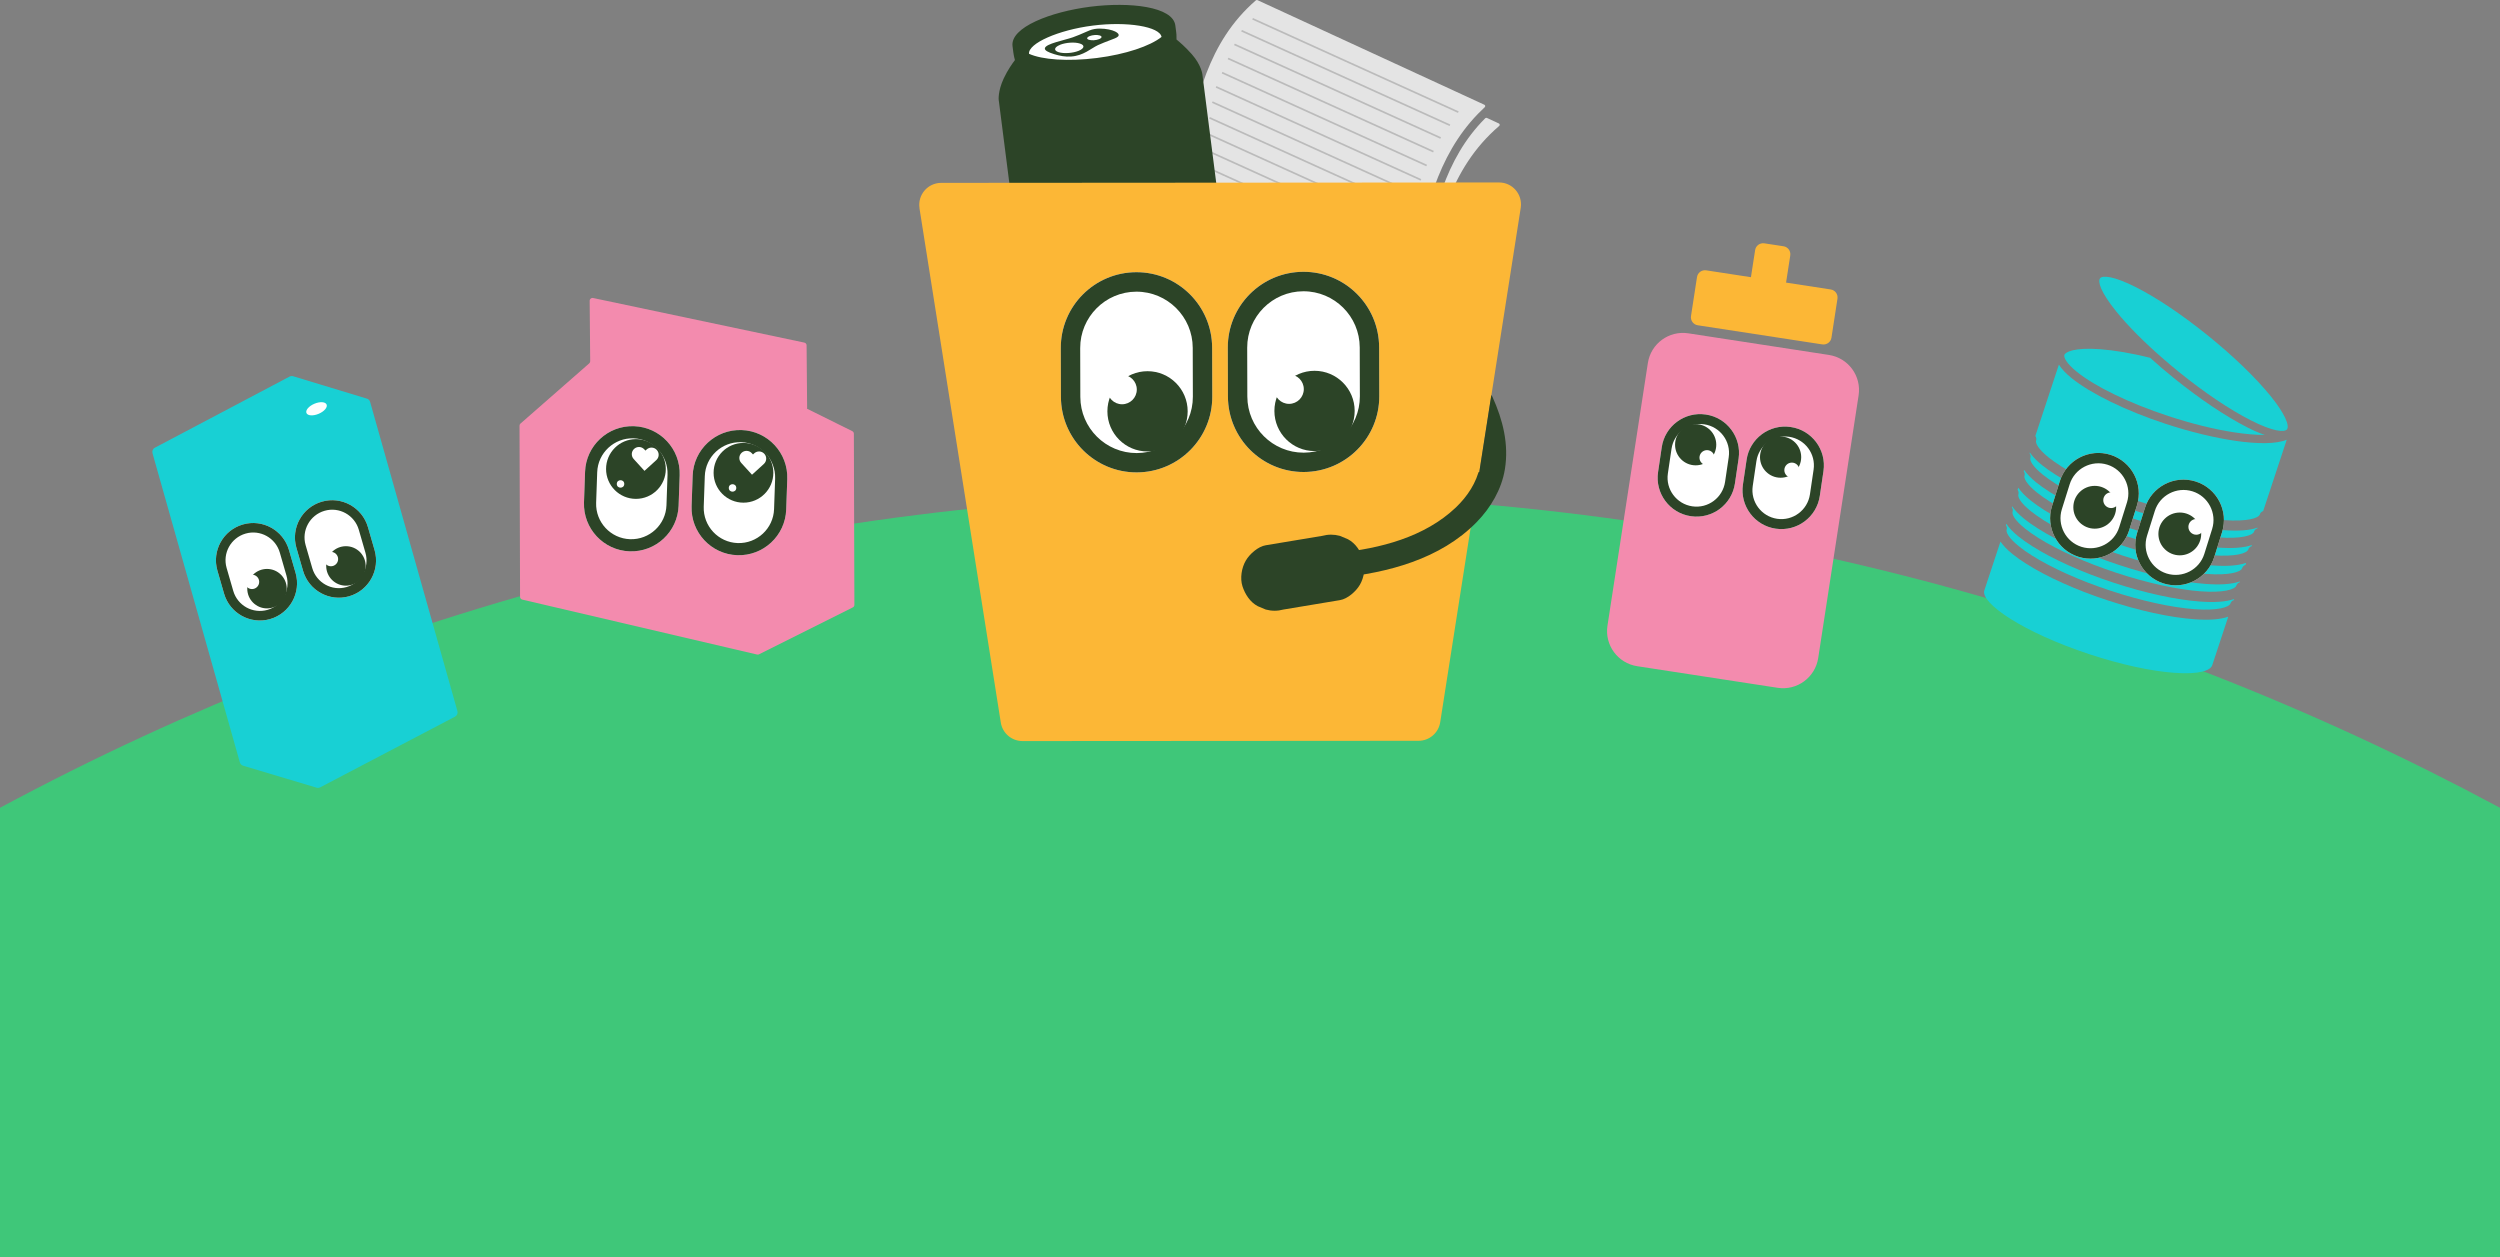 <?xml version="1.0" encoding="UTF-8"?>
<svg id="Layer_2" data-name="Layer 2" xmlns="http://www.w3.org/2000/svg" xmlns:xlink="http://www.w3.org/1999/xlink" viewBox="0 0 375 188.58">
  <rect x="0" y="0" width="375" height="188.58" fill="#808080" stroke="none"/>
  <defs>
    <style>
      .cls-1 {
        fill: #fff;
      }

      .cls-2 {
        fill: #f38bae;
      }

      .cls-3 {
        fill: #2c4427;
      }

      .cls-4 {
        fill: #3fc779;
      }

      .cls-5 {
        fill: #18d0d4;
      }

      .cls-6 {
        fill: #e4e4e4;
      }

      .cls-7 {
        clip-path: url(#clippath);
      }

      .cls-8, .cls-9 {
        fill: none;
      }

      .cls-9 {
        opacity: .2;
        stroke: #1d1d1b;
        stroke-miterlimit: 10;
        stroke-width: .26px;
      }

      .cls-10 {
        fill: #fcb736;
      }
    </style>
    <clipPath id="clippath">
      <polygon class="cls-8" points="224.16 56.3 221.89 70.8 173.08 80.5 182.41 102.31 229.9 94.5 229.23 57.08 224.16 56.3"/>
    </clipPath>
  </defs>
  <g id="Calque_1" data-name="Calque 1">
    <g>
      <path class="cls-4" d="m375,121.17c-55.83-30.01-119.67-47.05-187.5-47.05S55.83,91.15,0,121.17v67.41h375v-67.41Z"/>
      <g>
        <g>
          <path class="cls-5" d="m55.02,59.79l-11.04-3.35c-.18-.06-.38-.04-.55.05l-20.19,10.66c-.31.16-.46.51-.36.85l13.1,46.36c.07.24.26.43.5.5l11,3.29c.18.05.38.04.55-.05l20.22-10.6c.31-.16.46-.51.36-.85l-13.09-46.36c-.07-.24-.25-.43-.49-.5Z"/>
          <ellipse class="cls-1" cx="47.48" cy="61.32" rx="1.64" ry=".82" transform="translate(-20.1 23.27) rotate(-22.87)"/>
        </g>
        <g>
          <g>
            <g>
              <path class="cls-1" d="m32.61,85.58l1,3.46c.86,2.96,3.95,4.67,6.91,3.82h0c2.96-.86,4.67-3.95,3.82-6.91l-1-3.46c-.86-2.96-3.95-4.67-6.91-3.82h0c-2.96.86-4.67,3.95-3.82,6.91Z"/>
              <g>
                <path class="cls-3" d="m32.61,85.58l1,3.46c.86,2.96,3.95,4.67,6.91,3.82h0c2.96-.86,4.67-3.95,3.82-6.91l-1-3.46c-.86-2.96-3.95-4.67-6.91-3.82h0c-2.96.86-4.67,3.95-3.82,6.91Zm1.38-.4c-.63-2.2.64-4.5,2.84-5.14s4.5.64,5.14,2.84l1,3.46c.63,2.2-.64,4.5-2.84,5.14-2.2.63-4.5-.64-5.14-2.84l-1-3.46Z"/>
                <circle class="cls-3" cx="40.05" cy="88.3" r="2.96"/>
              </g>
            </g>
            <circle class="cls-1" cx="37.8" cy="87.28" r="1.08"/>
          </g>
          <g>
            <g>
              <path class="cls-1" d="m44.46,82.16l1,3.46c.86,2.96,3.95,4.67,6.91,3.82h0c2.96-.86,4.67-3.95,3.82-6.91l-1-3.46c-.86-2.96-3.95-4.67-6.91-3.82h0c-2.96.86-4.67,3.95-3.82,6.91Z"/>
              <g>
                <path class="cls-3" d="m44.46,82.16l1,3.46c.86,2.96,3.95,4.67,6.91,3.82h0c2.96-.86,4.67-3.95,3.82-6.91l-1-3.46c-.86-2.96-3.95-4.67-6.91-3.82h0c-2.96.86-4.67,3.95-3.82,6.91Zm1.38-.4c-.63-2.2.64-4.5,2.84-5.14s4.5.64,5.14,2.84l1,3.46c.63,2.2-.64,4.5-2.84,5.14s-4.5-.64-5.14-2.84l-1-3.46Z"/>
                <circle class="cls-3" cx="51.89" cy="84.89" r="2.96"/>
              </g>
            </g>
            <circle class="cls-1" cx="49.64" cy="83.86" r="1.08"/>
          </g>
        </g>
      </g>
      <g>
        <g>
          <path class="cls-5" d="m309.66,53.24c-.12.37.29,1.25,1.84,2.51,2.78,2.25,7.91,4.73,13.73,6.65,3.44,1.13,6.83,1.98,9.81,2.44,1.77.27,3.37.41,4.68.4-.87-.3-1.75-.68-2.64-1.14-3.22-1.64-7.13-4.26-11-7.39-1.24-1-2.43-2.02-3.56-3.04-2.76-.69-5.36-1.13-7.51-1.29-3.91-.29-5.21.44-5.35.86Z"/>
          <path class="cls-5" d="m308.84,54.67l-3.54,10.73c.13.19.19.44.12.67-.13.39.29,1.26,1.85,2.53.55.44,1.2.9,1.94,1.37,2.98,1.88,7.17,3.76,11.79,5.28,4.62,1.52,9.1,2.51,12.62,2.77,3.41.25,5.17-.28,5.36-.87.06-.19.2-.35.38-.44.04-.02.08-.02.11-.03l3.54-10.72c-3.16,1.31-11.02-.03-18.16-2.38-5.95-1.96-11.23-4.53-14.11-6.86-.89-.72-1.52-1.4-1.9-2.02Z"/>
          <path class="cls-5" d="m300.07,81.24l-2.42,7.32c-.61,1.87,5.71,6.26,15.78,9.58,4.64,1.53,9.15,2.52,12.69,2.78,3.84.29,5.46-.38,5.7-1.11,0-.02,0-.03.02-.04l2.4-7.27c-1.18.42-2.88.55-5.15.38-3.64-.27-8.25-1.28-12.98-2.84-4.73-1.56-9.04-3.49-12.12-5.44-.8-.5-1.5-1-2.1-1.48-.82-.66-1.41-1.29-1.82-1.88Z"/>
          <path class="cls-5" d="m300.95,78.57l-.07.2c.13.19.19.44.12.67-.13.39.29,1.26,1.86,2.52.55.44,1.2.91,1.94,1.37,2.98,1.88,7.17,3.76,11.79,5.28,4.62,1.52,9.1,2.51,12.62,2.77,3.4.25,5.17-.28,5.36-.87.06-.19.2-.35.38-.44.04-.02.08-.02.11-.03l.06-.19c-1.18.42-2.88.55-5.15.38-3.64-.27-8.25-1.28-12.98-2.84-4.73-1.56-9.04-3.49-12.12-5.44-.8-.5-1.5-1-2.1-1.48-.82-.66-1.41-1.29-1.82-1.89Z"/>
          <path class="cls-5" d="m301.82,75.95l-.05.14c.13.19.19.44.12.67-.13.39.29,1.26,1.86,2.52.55.44,1.2.9,1.94,1.37,2.98,1.88,7.17,3.76,11.79,5.28,4.62,1.52,9.1,2.51,12.62,2.77,3.4.25,5.17-.27,5.36-.88.08-.24.27-.4.49-.47l.04-.14c-1.18.42-2.88.55-5.15.38-3.64-.27-8.25-1.28-12.98-2.84-4.73-1.56-9.04-3.49-12.12-5.44-.8-.5-1.5-1-2.1-1.48-.82-.66-1.41-1.29-1.82-1.88Z"/>
          <path class="cls-5" d="m302.74,73.16l-.1.32c.13.19.19.44.12.67-.13.39.29,1.26,1.86,2.52.55.44,1.2.9,1.94,1.37,2.98,1.88,7.17,3.76,11.79,5.28,4.62,1.52,9.1,2.51,12.62,2.77,3.4.25,5.17-.28,5.36-.87.06-.19.2-.35.38-.44.04-.02.08-.02.11-.03l.1-.32c-1.18.42-2.88.55-5.15.38-3.63-.27-8.24-1.28-12.98-2.84-4.73-1.56-9.04-3.49-12.12-5.44-.8-.5-1.5-1-2.1-1.48-.81-.66-1.41-1.28-1.82-1.88Z"/>
          <path class="cls-5" d="m303.62,70.48l-.06.2c.13.19.19.44.12.67-.13.39.29,1.26,1.85,2.52.55.44,1.2.9,1.94,1.37,2.98,1.88,7.17,3.76,11.79,5.28,4.62,1.52,9.1,2.51,12.62,2.77,3.41.25,5.17-.28,5.36-.87.06-.19.2-.35.38-.44.04-.02.08-.02.11-.03l.06-.2c-1.18.42-2.88.55-5.15.38-3.64-.27-8.25-1.28-12.98-2.84-4.73-1.56-9.04-3.49-12.12-5.44-.8-.5-1.5-1-2.1-1.48-.81-.66-1.41-1.29-1.82-1.88Z"/>
          <path class="cls-5" d="m304.48,67.87l-.04.13c.13.19.19.44.12.67-.13.39.29,1.26,1.85,2.52.55.44,1.2.9,1.94,1.37,2.98,1.88,7.17,3.76,11.78,5.28,4.62,1.52,9.1,2.51,12.62,2.77,3.41.25,5.17-.28,5.36-.87.06-.19.2-.35.38-.44.04-.02.08-.02.11-.03l.04-.13c-1.18.42-2.88.55-5.15.38-3.63-.27-8.24-1.28-12.98-2.84-4.73-1.56-9.04-3.49-12.12-5.44-.8-.5-1.5-1-2.1-1.48-.82-.66-1.41-1.29-1.82-1.89Z"/>
          <path class="cls-5" d="m315.01,41.75c-.37.46.05,2.04,2.46,5.01,1.76,2.17,4.21,4.63,7.05,7.09.75.65,1.52,1.29,2.31,1.94,3.81,3.08,7.64,5.66,10.79,7.26,3.41,1.73,5.05,1.81,5.42,1.36.2-.24.17-.81-.27-1.74-.38-.81-1.07-1.89-2.19-3.28-2.23-2.74-5.55-5.95-9.36-9.03-3.81-3.08-7.64-5.66-10.79-7.26-3.41-1.73-5.05-1.81-5.42-1.36Z"/>
        </g>
        <g>
          <g>
            <g>
              <path class="cls-1" d="m329.34,72.22h0c-3.19-1-6.59.77-7.6,3.97l-1.17,3.73c-1,3.19.77,6.59,3.97,7.6h0c3.19,1,6.59-.77,7.6-3.97l1.17-3.73c1-3.19-.77-6.59-3.97-7.6Z"/>
              <g>
                <path class="cls-3" d="m329.34,72.22h0c-3.19-1-6.59.77-7.6,3.97l-1.17,3.73c-1,3.19.77,6.59,3.97,7.6h0c3.19,1,6.59-.77,7.6-3.97l1.17-3.73c1-3.19-.77-6.59-3.97-7.6Zm1.31,10.86c-.74,2.37-3.28,3.69-5.65,2.95s-3.69-3.28-2.95-5.65l1.17-3.73c.74-2.37,3.28-3.69,5.65-2.95s3.69,3.28,2.95,5.65l-1.17,3.73Z"/>
                <circle class="cls-3" cx="326.97" cy="80.09" r="3.21"/>
              </g>
            </g>
            <circle class="cls-1" cx="329.44" cy="79.03" r="1.18"/>
          </g>
          <g>
            <g>
              <path class="cls-1" d="m316.57,68.22h0c-3.19-1-6.59.77-7.6,3.97l-1.17,3.73c-1,3.19.77,6.59,3.97,7.6h0c3.19,1,6.59-.77,7.6-3.97l1.17-3.73c1-3.19-.77-6.59-3.97-7.6Z"/>
              <g>
                <path class="cls-3" d="m316.57,68.22h0c-3.19-1-6.59.77-7.6,3.97l-1.17,3.73c-1,3.19.77,6.59,3.97,7.6h0c3.19,1,6.59-.77,7.6-3.97l1.17-3.73c1-3.19-.77-6.59-3.97-7.6Zm1.31,10.86c-.74,2.37-3.28,3.69-5.65,2.95-2.37-.74-3.69-3.28-2.95-5.65l1.17-3.73c.74-2.37,3.28-3.69,5.65-2.95s3.69,3.28,2.95,5.65l-1.17,3.73Z"/>
                <circle class="cls-3" cx="314.21" cy="76.09" r="3.21"/>
              </g>
            </g>
            <circle class="cls-1" cx="316.67" cy="75.03" r="1.18"/>
          </g>
        </g>
      </g>
      <g>
        <g>
          <g>
            <path class="cls-6" d="m223.04,17.69c-.09-.04-.19-.02-.26.05-6.15,6.17-7.8,14.31-9.53,22.9-1.84,9.13-3.74,18.57-11.65,25.17l-.3.25-33.28-15.35c-.08-.04-.18-.02-.25.04-.3.29-.62.57-.95.85-.12.11-.1.31.05.37,11.75,5.42,23.5,10.84,35.26,16.26.08.04.18.02.24-.03,15.24-12.87,7.42-36.37,22.51-49.31.12-.11.1-.3-.05-.37-.6-.28-1.19-.55-1.79-.83Z"/>
            <path class="cls-6" d="m200.97,64.54c.08.04.18.02.25-.04,7.23-6.29,8.98-14.95,10.82-24.11,1.67-8.31,3.4-16.87,9.66-23.32.32-.33.66-.66,1.01-.99.12-.11.09-.3-.06-.37L188.62.02c-.08-.04-.18-.02-.25.04-7.23,6.29-8.98,14.95-10.82,24.11-1.76,8.74-3.58,17.76-10.67,24.31-.12.11-.09.3.06.37l1.87.86,32.17,14.83Z"/>
          </g>
          <g>
            <line class="cls-9" x1="187.89" y1="2.82" x2="218.75" y2="16.82"/>
            <line class="cls-9" x1="186.23" y1="4.61" x2="217.49" y2="18.79"/>
            <line class="cls-9" x1="185.16" y1="6.66" x2="216.1" y2="20.7"/>
            <line class="cls-9" x1="184.2" y1="8.77" x2="215.02" y2="22.75"/>
            <line class="cls-9" x1="183.31" y1="10.9" x2="214" y2="24.83"/>
            <line class="cls-9" x1="182.41" y1="13.03" x2="213.14" y2="26.98"/>
            <line class="cls-9" x1="181.85" y1="15.32" x2="212.41" y2="29.19"/>
            <line class="cls-9" x1="181.42" y1="17.67" x2="211.72" y2="31.41"/>
            <line class="cls-9" x1="180.88" y1="19.96" x2="211.23" y2="33.73"/>
            <line class="cls-9" x1="180.34" y1="22.26" x2="210.73" y2="36.04"/>
            <line class="cls-9" x1="179.84" y1="24.57" x2="210.24" y2="38.36"/>
            <line class="cls-9" x1="179.33" y1="26.88" x2="209.79" y2="40.69"/>
            <line class="cls-9" x1="178.62" y1="29.09" x2="209.31" y2="43.02"/>
            <line class="cls-9" x1="178.15" y1="31.42" x2="208.81" y2="45.33"/>
            <line class="cls-9" x1="177.53" y1="33.68" x2="208.28" y2="47.63"/>
            <line class="cls-9" x1="176.98" y1="35.97" x2="207.63" y2="49.88"/>
            <line class="cls-9" x1="176.1" y1="38.11" x2="207.01" y2="52.13"/>
            <line class="cls-9" x1="175.18" y1="40.23" x2="206.1" y2="54.26"/>
            <line class="cls-9" x1="174.14" y1="42.3" x2="205" y2="56.3"/>
            <line class="cls-9" x1="173.08" y1="44.36" x2="203.62" y2="58.22"/>
            <line class="cls-9" x1="171.84" y1="46.34" x2="202.24" y2="60.13"/>
            <line class="cls-9" x1="170.28" y1="48.17" x2="200.73" y2="61.98"/>
          </g>
        </g>
        <g>
          <ellipse class="cls-1" cx="164.22" cy="6.27" rx="11.15" ry="3.94" transform="translate(.53 20.83) rotate(-7.27)"/>
          <g>
            <path class="cls-3" d="m149.82,15.08l4.66,36.51c.13,1,.92,1.9,2.29,2.62,1.84,2.58,7.92,3.99,13.97,3.21s11.58-3.66,12.72-6.62c1.15-1.04,1.69-2.11,1.56-3.11l-4.66-36.51s-.13-1.39-1.58-3.04c-.95-1.07-1.86-1.86-2.3-2.21.02-.49-.04-1.11-.05-1.11l-.13-1c-.36-2.84-6.85-3.56-12.77-2.81-5.92.76-12.02,3.09-11.65,5.92l.13,1s.09.62.23,1.08c-.35.46-1.09,1.49-1.67,2.73-.92,1.97-.77,3.27-.76,3.33h0Zm14.71-6.38c-4.34.55-8.2.26-10.18-.63-.14-1.56,4.39-3.57,9.56-4.23s10.06.15,10.32,1.7c-1.7,1.36-5.36,2.61-9.7,3.16Z"/>
            <path class="cls-3" d="m158.08,8.11c.9.28,1.7.43,2.58.37,1.88-.13,2.95-1.2,4.03-1.71.57-.27,1.24-.51,1.88-.76.42-.16.96-.34,1.15-.55.32-.36-.32-.73-.89-.91-.57-.18-1.68-.36-2.64-.2-.56.09-.99.31-1.39.48-.6.26-1.2.53-1.86.76-1.27.45-4.1.96-4.21,1.65-.05.32.46.59,1.36.87h0Zm5.35-2.69c.45-.18,1.13-.23,1.53-.1.4.12.35.37-.09.55-.45.18-1.13.23-1.52.1-.4-.12-.36-.37.09-.55h0Zm-4.45,1.31c.88-.36,2.22-.45,3-.2.78.24.7.73-.18,1.09-.88.36-2.22.45-3,.21-.78-.24-.7-.73.18-1.09h0Z"/>
          </g>
        </g>
        <g>
          <path class="cls-10" d="m137.92,31.23l12.2,77.15c.25,1.6,1.63,2.78,3.26,2.78l59.4-.04c1.62,0,3-1.18,3.25-2.78l12.08-77.17c.31-2-1.23-3.81-3.26-3.8l-83.67.06c-2.02,0-3.57,1.81-3.25,3.81Z"/>
          <g>
            <g>
              <g>
                <path class="cls-1" d="m159.12,52.21l.02,7.33c.02,6.27,5.11,11.34,11.38,11.32h0c6.27-.02,11.34-5.11,11.32-11.38l-.02-7.33c-.02-6.27-5.11-11.34-11.38-11.32h0c-6.27.02-11.34,5.11-11.32,11.38Z"/>
                <g>
                  <path class="cls-3" d="m159.12,52.21l.02,7.33c.02,6.27,5.11,11.34,11.38,11.32h0c6.27-.02,11.34-5.11,11.32-11.38l-.02-7.33c-.02-6.27-5.11-11.34-11.38-11.32h0c-6.27.02-11.34,5.11-11.32,11.38Zm2.91,0c-.01-4.65,3.76-8.45,8.42-8.46,4.65-.01,8.45,3.76,8.46,8.42l.02,7.33c.01,4.65-3.76,8.45-8.42,8.46-4.65.01-8.45-3.76-8.46-8.42l-.02-7.33Z"/>
                  <circle class="cls-3" cx="172.13" cy="61.7" r="6.02"/>
                </g>
              </g>
              <circle class="cls-1" cx="168.31" cy="58.43" r="2.21"/>
            </g>
            <g>
              <g>
                <path class="cls-1" d="m184.17,52.15l.02,7.33c.02,6.27,5.11,11.34,11.38,11.32h0c6.27-.02,11.34-5.11,11.32-11.38l-.02-7.33c-.02-6.27-5.11-11.34-11.38-11.32h0c-6.27.02-11.34,5.11-11.32,11.38Z"/>
                <g>
                  <path class="cls-3" d="m184.17,52.15l.02,7.33c.02,6.27,5.11,11.34,11.38,11.32h0c6.27-.02,11.34-5.11,11.32-11.38l-.02-7.33c-.02-6.27-5.11-11.34-11.38-11.32h0c-6.27.02-11.34,5.11-11.32,11.38Zm2.91,0c-.01-4.65,3.76-8.45,8.42-8.46s8.45,3.76,8.46,8.42l.02,7.33c.01,4.65-3.76,8.45-8.42,8.46s-8.45-3.76-8.46-8.42l-.02-7.33Z"/>
                  <circle class="cls-3" cx="197.18" cy="61.64" r="6.02"/>
                </g>
              </g>
              <circle class="cls-1" cx="193.36" cy="58.37" r="2.21"/>
            </g>
          </g>
        </g>
        <g class="cls-7">
          <g>
            <path class="cls-3" d="m220.62,61.42c1.2,2.65,2,5.7,1.37,8.6-.52,2.39-1.85,4.41-3.6,6.09-4.69,4.47-11.4,6.18-17.68,6.81-1.01.1-1.88.79-1.88,1.88,0,.93.86,1.98,1.88,1.88,7.47-.76,15.35-2.81,20.77-8.34,2.12-2.17,3.75-4.91,4.25-7.93.62-3.79-.3-7.43-1.86-10.88-.42-.93-1.75-1.14-2.57-.67-.95.54-1.09,1.65-.67,2.57h0Z"/>
            <path class="cls-3" d="m198.33,80.38c-2.82.47-5.64.94-8.47,1.41-1.16.19-2.42,1.32-2.99,2.3-.63,1.07-.89,2.65-.5,3.85s1.14,2.38,2.3,2.99l1.19.5c.89.24,1.77.24,2.66,0,2.82-.47,5.64-.94,8.47-1.41,1.16-.19,2.42-1.32,2.99-2.3.63-1.07.89-2.65.5-3.85s-1.14-2.38-2.3-2.99l-1.19-.5c-.89-.24-1.77-.24-2.66,0h0Z"/>
          </g>
        </g>
      </g>
      <g>
        <g>
          <path class="cls-2" d="m274.33,53.24l-21.07-3.24c-2.91-.45-5.63,1.54-6.08,4.45l-6.06,39.4c-.45,2.91,1.55,5.63,4.46,6.08l21.07,3.24c2.91.45,5.63-1.55,6.08-4.46l6.06-39.4c.45-2.91-1.55-5.63-4.46-6.07h0Z"/>
          <path class="cls-10" d="m274.61,43.42l-6.7-1.03.63-4.07c.1-.66-.35-1.28-1.01-1.38l-2.88-.44c-.66-.1-1.28.35-1.38,1.01l-.63,4.07-6.71-1.03c-.66-.1-1.28.35-1.38,1.01l-.9,5.85c-.1.66.35,1.28,1.01,1.38l18.68,2.87c.66.1,1.28-.35,1.38-1.01l.9-5.85c.1-.66-.35-1.28-1.01-1.38Z"/>
        </g>
        <g>
          <g>
            <g>
              <path class="cls-1" d="m272.97,74.38l.55-3.72c.47-3.19-1.74-6.15-4.92-6.61h0c-3.19-.47-6.15,1.74-6.61,4.92l-.55,3.72c-.47,3.19,1.74,6.15,4.92,6.61h0c3.19.47,6.15-1.74,6.61-4.92Z"/>
              <g>
                <path class="cls-3" d="m272.97,74.38l.55-3.72c.47-3.19-1.74-6.15-4.92-6.61h0c-3.19-.47-6.15,1.74-6.61,4.92l-.55,3.72c-.47,3.19,1.74,6.15,4.92,6.61h0c3.19.47,6.15-1.74,6.61-4.92Zm-1.48-.22c-.35,2.36-2.55,4.01-4.92,3.66-2.36-.35-4.01-2.55-3.66-4.92l.55-3.72c.35-2.36,2.55-4.01,4.92-3.66,2.36.35,4.01,2.55,3.66,4.92l-.55,3.72Z"/>
                <circle class="cls-3" cx="267.09" cy="68.57" r="3.09"/>
              </g>
            </g>
            <circle class="cls-1" cx="268.78" cy="70.52" r="1.13"/>
          </g>
          <g>
            <g>
              <path class="cls-1" d="m260.24,72.51l.55-3.72c.47-3.19-1.74-6.15-4.92-6.61h0c-3.19-.47-6.15,1.74-6.61,4.92l-.55,3.72c-.47,3.19,1.74,6.15,4.92,6.61h0c3.19.47,6.15-1.74,6.61-4.92Z"/>
              <g>
                <path class="cls-3" d="m260.24,72.51l.55-3.72c.47-3.19-1.74-6.15-4.92-6.61h0c-3.19-.47-6.15,1.74-6.61,4.92l-.55,3.72c-.47,3.19,1.74,6.15,4.92,6.61h0c3.19.47,6.15-1.74,6.61-4.92Zm-1.48-.22c-.35,2.36-2.55,4.01-4.92,3.66-2.36-.35-4.01-2.55-3.66-4.92l.55-3.72c.35-2.36,2.55-4.01,4.92-3.66,2.36.35,4.01,2.55,3.66,4.92l-.55,3.72Z"/>
                <circle class="cls-3" cx="254.35" cy="66.71" r="3.09"/>
              </g>
            </g>
            <circle class="cls-1" cx="256.05" cy="68.65" r="1.13"/>
          </g>
        </g>
      </g>
      <g>
        <path class="cls-2" d="m88.53,54.19l-.08-9.07c0-.27.25-.48.51-.42l31.69,6.69c.2.04.34.21.34.41l.08,9.45-.03.05,6.8,3.37c.14.07.24.22.24.38l.08,25.68c0,.16-.09.31-.24.38l-14.07,7.04c-.09.04-.19.06-.29.03l-35.22-8.24c-.19-.04-.33-.22-.33-.41l-.08-25.68c0-.12.05-.24.15-.32l10.3-9.02c.09-.08.15-.2.15-.32Z"/>
        <g>
          <g>
            <g>
              <path class="cls-1" d="m94.44,82.7h0c3.92.14,7.21-2.92,7.35-6.84l.16-4.58c.14-3.92-2.92-7.21-6.84-7.35h0c-3.92-.14-7.21,2.92-7.35,6.84l-.16,4.58c-.14,3.92,2.92,7.21,6.84,7.35Z"/>
              <g>
                <path class="cls-3" d="m94.44,82.7h0c3.92.14,7.21-2.92,7.35-6.84l.16-4.58c.14-3.92-2.92-7.21-6.84-7.35h0c-3.92-.14-7.21,2.92-7.35,6.84l-.16,4.58c-.14,3.92,2.92,7.21,6.84,7.35Zm-4.86-11.86c.1-2.91,2.55-5.19,5.46-5.09s5.19,2.55,5.09,5.46l-.16,4.58c-.1,2.91-2.55,5.19-5.46,5.09s-5.19-2.55-5.09-5.46l.16-4.58Z"/>
                <circle class="cls-3" cx="95.39" cy="70.35" r="4.48"/>
              </g>
            </g>
            <path class="cls-1" d="m96.81,67.58l-.17-.18c-.4-.44-1.08-.47-1.52-.07h0c-.44.4-.47,1.08-.07,1.52l1.62,1.78,1.78-1.62c.44-.4.47-1.08.07-1.52h0c-.4-.44-1.08-.47-1.52-.07l-.18.17Z"/>
          </g>
          <g>
            <g>
              <path class="cls-1" d="m110.58,83.28h0c3.92.14,7.21-2.92,7.35-6.84l.16-4.58c.14-3.92-2.92-7.21-6.84-7.35h0c-3.92-.14-7.21,2.92-7.35,6.84l-.16,4.58c-.14,3.92,2.92,7.21,6.84,7.35Z"/>
              <g>
                <path class="cls-3" d="m110.58,83.28h0c3.92.14,7.21-2.92,7.35-6.84l.16-4.58c.14-3.92-2.92-7.21-6.84-7.35h0c-3.92-.14-7.21,2.92-7.35,6.84l-.16,4.58c-.14,3.92,2.92,7.21,6.84,7.35Zm-4.86-11.86c.1-2.91,2.55-5.19,5.46-5.09s5.19,2.55,5.09,5.46l-.16,4.58c-.1,2.91-2.55,5.19-5.46,5.09s-5.19-2.55-5.09-5.46l.16-4.58Z"/>
                <circle class="cls-3" cx="111.52" cy="70.92" r="4.48"/>
              </g>
            </g>
            <path class="cls-1" d="m112.94,68.16l-.17-.18c-.4-.44-1.08-.47-1.52-.07h0c-.44.4-.47,1.08-.07,1.52l1.62,1.78,1.78-1.62c.44-.4.47-1.08.07-1.52h0c-.4-.44-1.08-.47-1.52-.07l-.18.17Z"/>
          </g>
          <circle class="cls-1" cx="109.88" cy="73.19" r=".56"/>
          <circle class="cls-1" cx="93.08" cy="72.59" r=".56"/>
        </g>
      </g>
    </g>
  </g>
</svg>